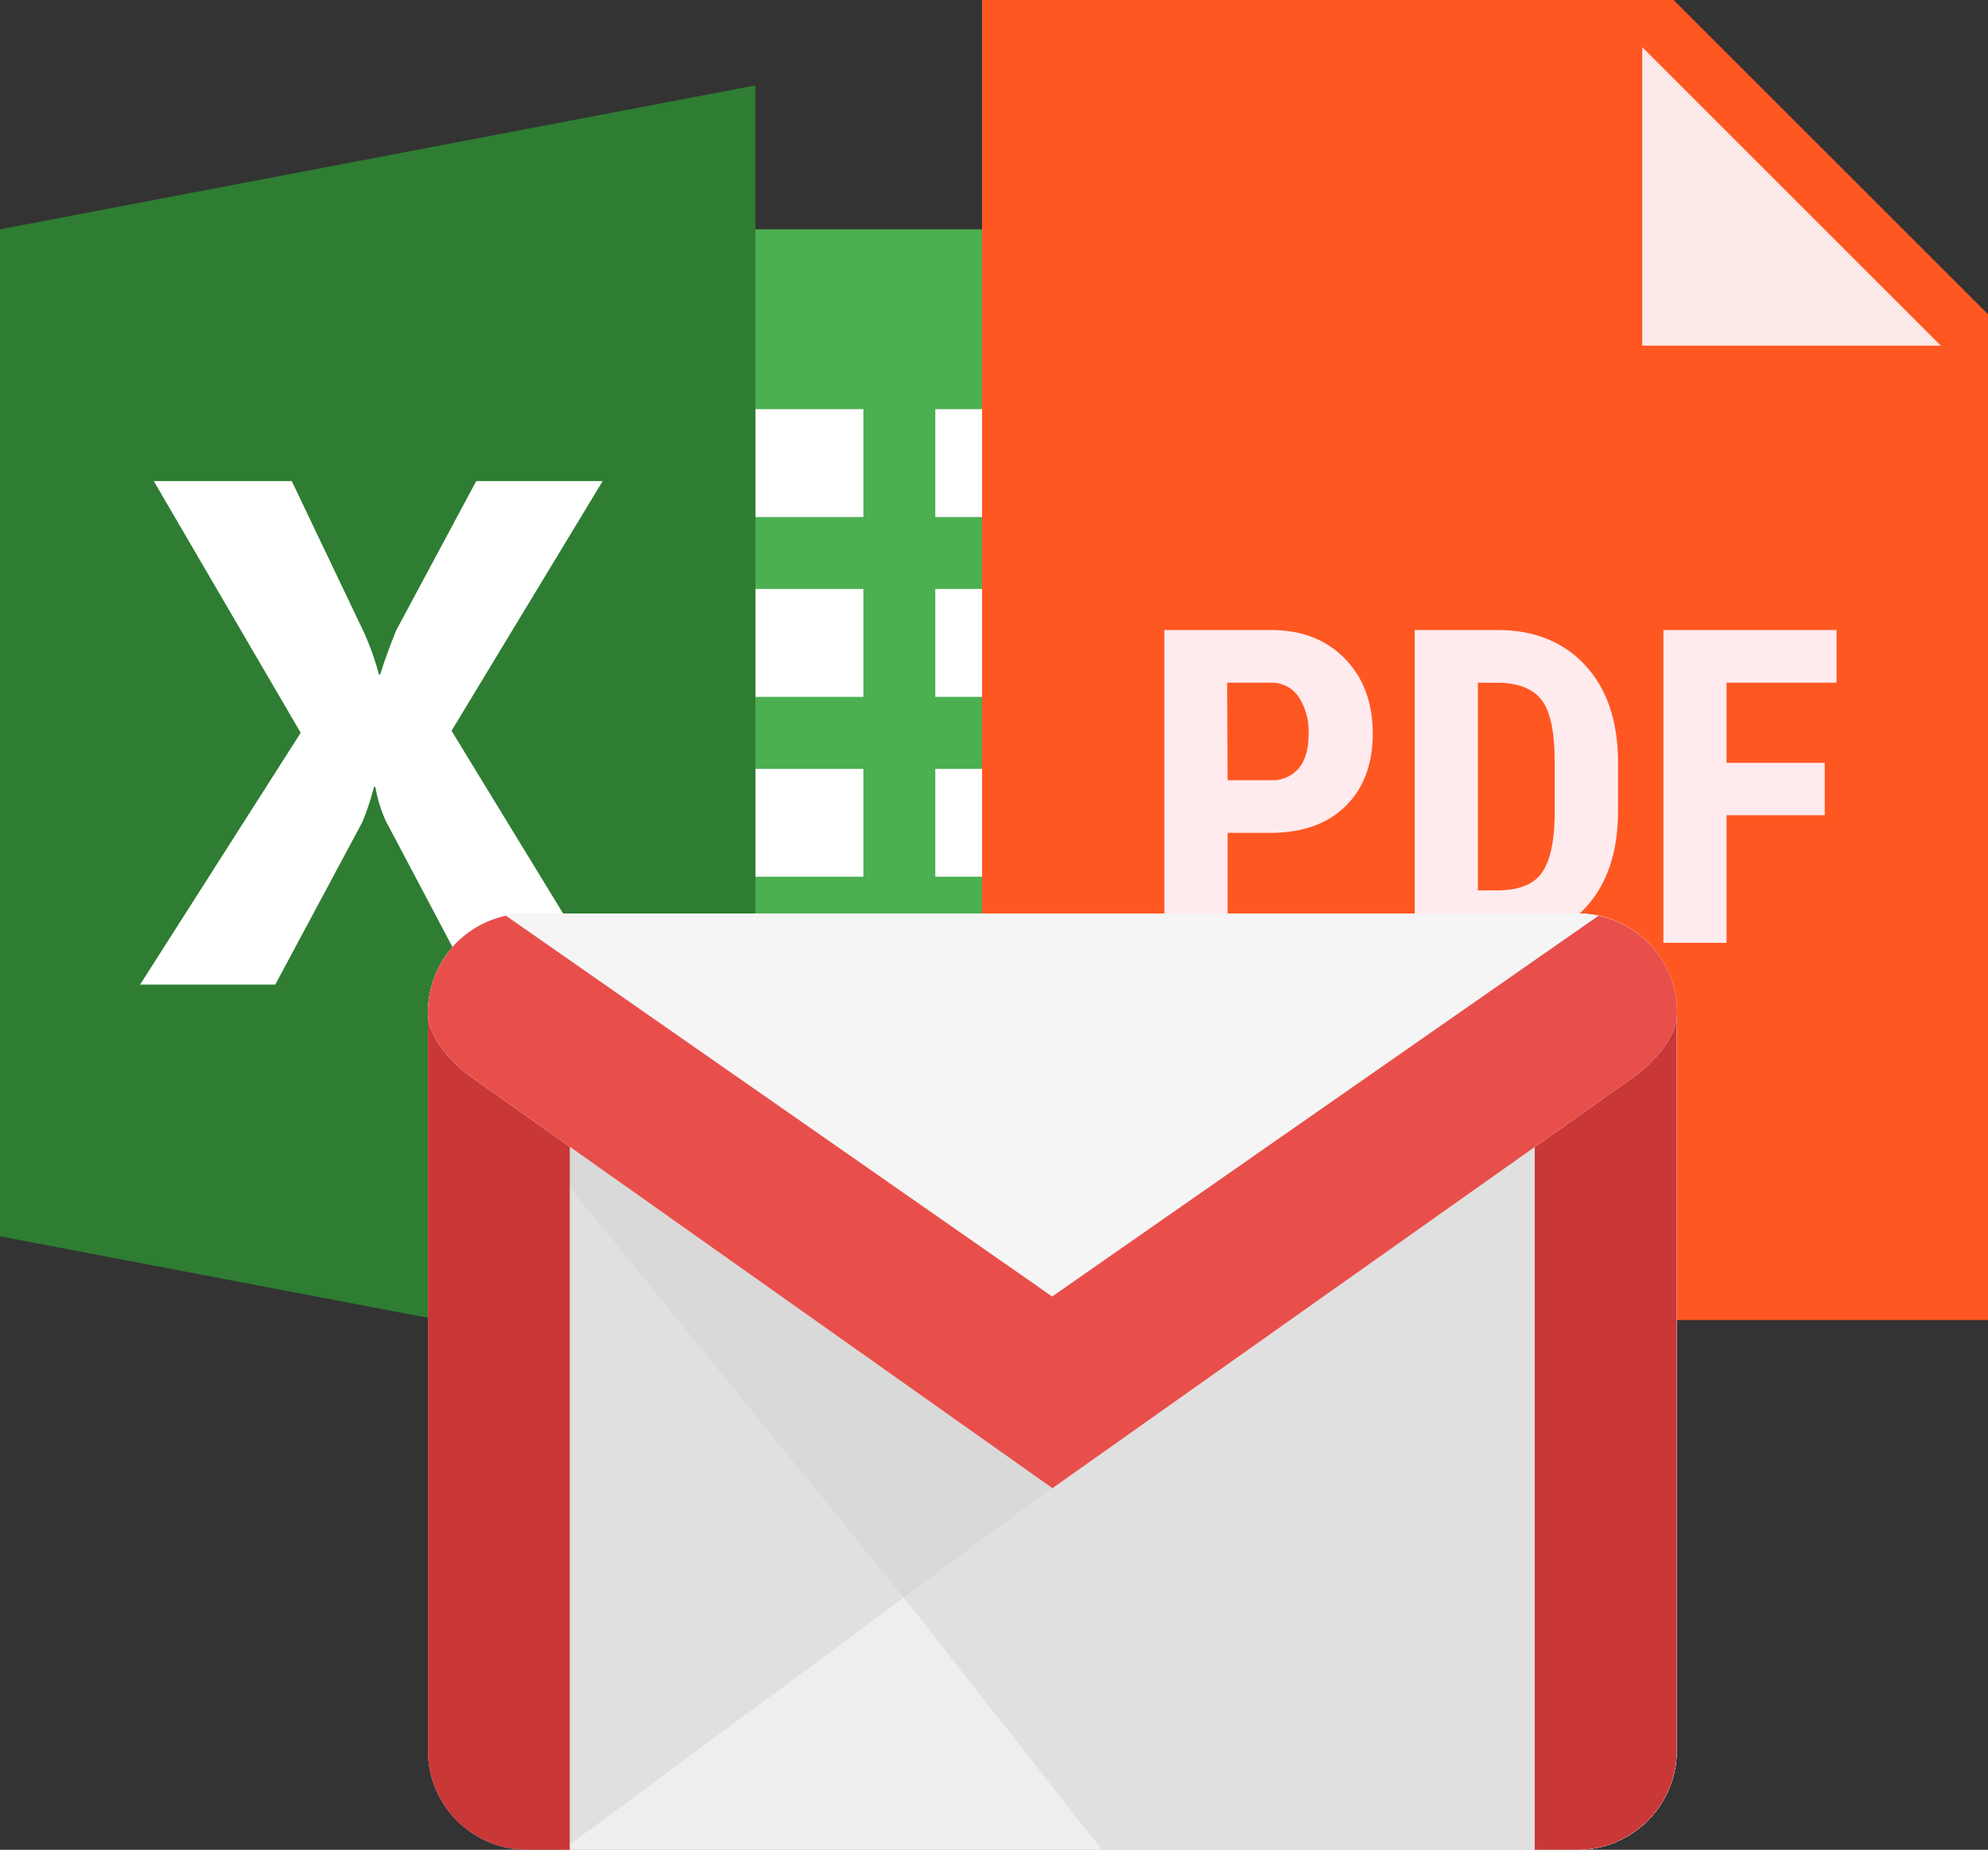 <svg xmlns="http://www.w3.org/2000/svg" viewBox="0 0 359 334.12"><rect x="0" y="0" width="359" height="334.12" fill="#333333" stroke="none"/><defs><style>.cls-1{fill:#4caf50;}.cls-2{fill:#fff;}.cls-3{fill:#2e7d32;}.cls-4{fill:#ff5722;}.cls-5{fill:#fbe9e7;}.cls-6{fill:#ffebee;}.cls-7{fill:#e0e0e0;}.cls-8{fill:#d9d9d9;}.cls-9{fill:#eee;}.cls-10{fill:#ca3737;}.cls-11{fill:#f5f5f5;}.cls-12{fill:#e84f4b;}</style></defs><title>Asset 4</title><g id="Layer_2" data-name="Layer 2"><g id="Layer_1-2" data-name="Layer 1"><g id="surface1"><path class="cls-1" d="M227.36,41.42H123.43V223.31H227.36a6.49,6.49,0,0,0,6.5-6.49V47.92A6.5,6.5,0,0,0,227.36,41.42Z"/><path class="cls-2" d="M168.9,73.9h45.47V93.39H168.9Z"/><path class="cls-2" d="M168.9,138.87h45.47v19.48H168.9Z"/><path class="cls-2" d="M168.9,171.35h45.47v19.48H168.9Z"/><path class="cls-2" d="M168.9,106.38h45.47v19.49H168.9Z"/><path class="cls-2" d="M123.43,73.9h32.48V93.39H123.43Z"/><path class="cls-2" d="M123.43,138.87h32.48v19.48H123.43Z"/><path class="cls-2" d="M123.43,171.35h32.48v19.48H123.43Z"/><path class="cls-2" d="M123.43,106.38h32.48v19.49H123.43Z"/><path class="cls-3" d="M136.42,249.3,0,223.31V41.42l136.42-26Z"/><path class="cls-2" d="M85.29,177.84,69.63,148.21a26,26,0,0,1-1.85-6.09h-.24a47.45,47.45,0,0,1-2.1,6.36L49.71,177.84H25.3l29-45.48L27.77,86.9H52.69l13,27.25a48.13,48.13,0,0,1,2.73,7.66h.26c.5-1.76,1.45-4.41,2.85-7.92L86,86.9h22.83L81.54,132l28,45.86H85.29Z"/></g><g id="surface1-2" data-name="surface1"><path class="cls-4" d="M359,238.43H177.34V0H302.23L359,56.77Z"/><path class="cls-5" d="M350.48,62.44H296.56V8.52Z"/><path class="cls-6" d="M221.68,150.44V170.3H210.27V113.8h19.25c5.58,0,10,1.74,13.37,5.2s5,8,5,13.51-1.65,9.9-4.93,13.12-7.84,4.81-13.66,4.81Zm0-9.51h7.84a6.19,6.19,0,0,0,5-2.14c1.2-1.42,1.79-3.49,1.79-6.21a11.29,11.29,0,0,0-1.82-6.74,5.85,5.85,0,0,0-4.89-2.53h-8Z"/><path class="cls-6" d="M255.48,170.3V113.8h14.94c6.59,0,11.86,2.1,15.77,6.29s5.92,9.93,6,17.23v9.15q0,11.15-5.88,17.48t-16.2,6.35Zm11.4-47v37.53h3.42c3.8,0,6.48-1,8-3s2.37-5.47,2.45-10.38v-9.82q0-7.92-2.21-11T271,123.32h-4.16Z"/><path class="cls-6" d="M329.52,147.25H311.79V170.3H300.38V113.8h31.27v9.51H311.79v14.48h17.73Z"/></g><g id="surface1-3" data-name="surface1"><path class="cls-7" d="M95.21,334.12H284.84a17.94,17.94,0,0,0,17.94-17.94V182.93A17.94,17.94,0,0,0,284.84,165H95.21a17.94,17.94,0,0,0-17.94,17.94V316.18A17.94,17.94,0,0,0,95.21,334.12Z"/><path class="cls-8" d="M200.27,334.12h84.57a17.94,17.94,0,0,0,17.94-17.94V182.93A17.94,17.94,0,0,0,284.84,165H95.21a17.94,17.94,0,0,0-17.94,17.94Z"/><path class="cls-9" d="M101.59,334.12H284.84a17.94,17.94,0,0,0,17.94-17.94V185.49Z"/><path class="cls-7" d="M199,334.12h85.87a17.94,17.94,0,0,0,17.94-17.94V185.49L163.22,288.59Z"/><path class="cls-10" d="M284.84,175.24H95.21c-9.91,0-17.94-2.22-17.94,7.69V316.18a17.94,17.94,0,0,0,17.94,17.94h7.68V188.05H277.15V334.12h7.69a17.94,17.94,0,0,0,17.94-17.94V182.93C302.78,173,294.74,175.24,284.84,175.24Z"/><path class="cls-11" d="M284.84,165H95.21a17.84,17.84,0,0,0-17.94,17.94c0,6.18,7.78,11.57,7.78,11.57l105,74.31,105-74.3s7.79-5.4,7.79-11.58A17.84,17.84,0,0,0,284.84,165Z"/><path class="cls-12" d="M288.66,165.41,190,234.18,91.38,165.41a17.81,17.81,0,0,0-14.11,17.52c0,6.18,7.78,11.57,7.78,11.57l105,74.31,105-74.3s7.79-5.4,7.79-11.58A17.81,17.81,0,0,0,288.66,165.41Z"/></g></g></g></svg>